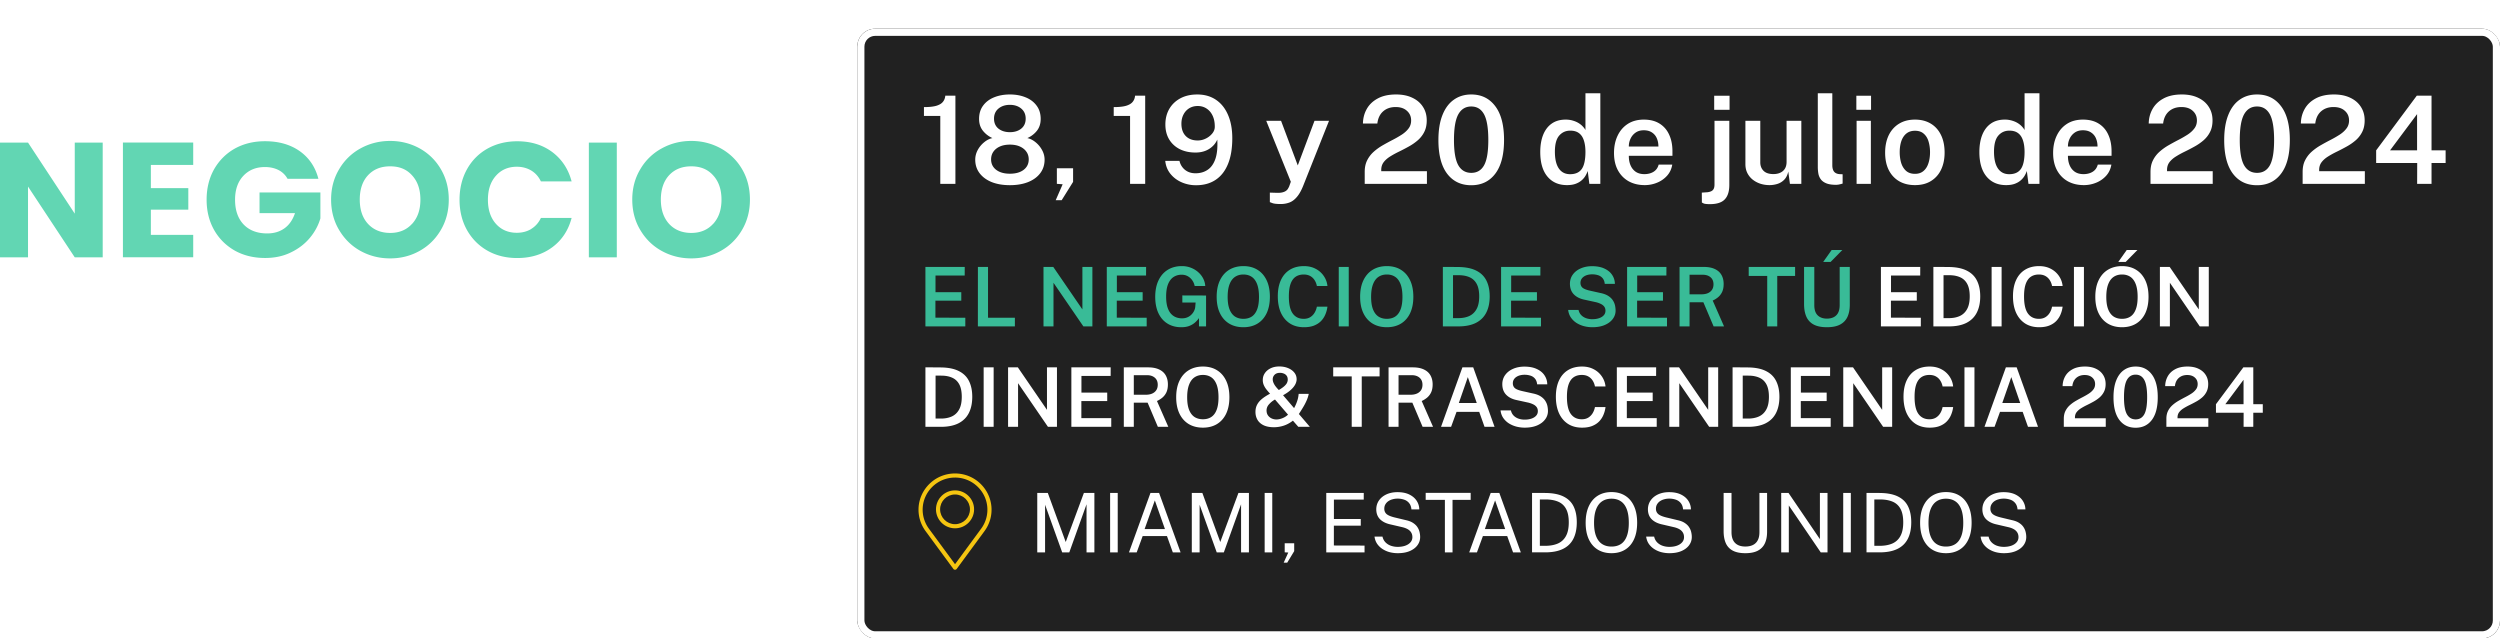 <svg width="697" height="178" fill="none" xmlns="http://www.w3.org/2000/svg"><g filter="url(#a)"><rect x="235" y="4" width="458" height="170" rx="5" fill="#212121"/><rect x="236" y="5" width="456" height="168" rx="4" stroke="#fff" stroke-width="2"/></g><g clip-path="url(#b)" fill="#F5C511"><path d="M266.263 158.846a.577.577 0 0 1-.466-.234l-7.738-10.525c-2.98-4.055-2.553-9.575 1.016-13.129 3.963-3.945 10.413-3.945 14.376 0 3.571 3.554 3.999 9.074 1.016 13.132l-7.738 10.522a.577.577 0 0 1-.466.234Zm0-25.699a9.009 9.009 0 0 0-6.374 2.624c-3.162 3.15-3.541 8.043-.898 11.639l7.272 9.888 7.271-9.888a8.892 8.892 0 0 0-.9-11.641 9.006 9.006 0 0 0-6.373-2.624l.002.002Z"/><path d="M266.264 147.292c-2.929 0-5.314-2.374-5.314-5.289 0-2.915 2.385-5.289 5.314-5.289 2.93 0 5.314 2.374 5.314 5.289 0 2.915-2.384 5.289-5.314 5.289Zm0-9.429c-2.292 0-4.16 1.856-4.16 4.14s1.866 4.14 4.16 4.14c2.295 0 4.16-1.856 4.16-4.14s-1.865-4.14-4.16-4.14Z"/></g><path d="M558.685 154.229c-.78 0-1.537-.095-2.27-.286a6.924 6.924 0 0 1-1.995-.883 5.375 5.375 0 0 1-1.491-1.445c-.39-.581-.634-1.253-.734-2.018h2.225c.137.627.409 1.154.814 1.582.412.429.913.75 1.502.964a5.693 5.693 0 0 0 1.937.321c.78 0 1.476-.107 2.087-.321.619-.222 1.105-.535 1.456-.941.36-.405.539-.89.539-1.456 0-.497-.115-.928-.344-1.295-.222-.367-.546-.673-.974-.918-.428-.244-.948-.435-1.56-.573l-3.256-.757c-1.223-.267-2.182-.745-2.878-1.433-.688-.688-1.039-1.597-1.055-2.729 0-.955.253-1.796.757-2.522.512-.726 1.212-1.292 2.098-1.697.895-.405 1.915-.608 3.062-.608 1.322 0 2.434.226 3.336.677.902.451 1.582 1.043 2.041 1.777.459.734.692 1.517.699 2.35h-2.19c-.068-.749-.29-1.341-.665-1.777a2.965 2.965 0 0 0-1.387-.94 5.597 5.597 0 0 0-1.823-.287c-.474 0-.932.062-1.376.184-.436.115-.829.29-1.181.527a2.758 2.758 0 0 0-.825.883c-.207.352-.31.761-.31 1.227 0 .596.203 1.082.608 1.456.413.375 1.158.696 2.236.963l3.153.757c.825.176 1.498.436 2.018.78.527.344.932.733 1.215 1.169.29.436.489.891.596 1.365.115.473.172.94.172 1.398 0 .834-.248 1.594-.745 2.282-.497.68-1.212 1.223-2.144 1.628-.925.398-2.041.596-3.348.596ZM542.53 154.229c-1.475 0-2.751-.332-3.829-.997-1.078-.665-1.911-1.628-2.5-2.89-.58-1.268-.871-2.801-.871-4.597 0-1.812.294-3.352.883-4.621.589-1.276 1.422-2.251 2.499-2.924 1.086-.672 2.359-1.009 3.818-1.009 1.468 0 2.737.337 3.807 1.009 1.07.665 1.896 1.636 2.477 2.913.581 1.269.871 2.813.871 4.632 0 1.796-.29 3.329-.871 4.597-.574 1.262-1.395 2.225-2.465 2.89-1.071.665-2.343.997-3.819.997Zm0-1.846c1.025 0 1.896-.233 2.615-.699.718-.466 1.265-1.189 1.639-2.167.382-.978.573-2.228.573-3.749 0-1.544-.191-2.813-.573-3.807-.382-.994-.932-1.727-1.651-2.201-.718-.482-1.586-.723-2.603-.723-1.008 0-1.876.241-2.602.723-.726.481-1.284 1.219-1.674 2.213-.39.993-.585 2.258-.585 3.795 0 1.521.195 2.771.585 3.749.39.978.948 1.701 1.674 2.167.726.466 1.594.699 2.602.699ZM520.383 137.421c.053 0 .214.003.481.011h.998c.39-.008.795-.008 1.215 0 .421 0 .807.004 1.158.012 2.033.03 3.681.363 4.942.997 1.269.627 2.198 1.54 2.786 2.74.596 1.2.894 2.676.894 4.426 0 1.835-.321 3.375-.963 4.621-.634 1.246-1.605 2.186-2.912 2.82-1.299.635-2.954.952-4.965.952h-3.634v-16.579Zm2.178 1.823v12.933h1.456c1.369 0 2.546-.21 3.532-.631a4.644 4.644 0 0 0 2.27-2.075c.535-.955.803-2.232.803-3.83 0-1.597-.26-2.862-.78-3.795a4.362 4.362 0 0 0-2.224-1.995c-.971-.405-2.141-.607-3.509-.607h-1.548ZM513.889 137.421h2.121V154h-2.121v-16.579ZM507.39 137.421h2.121V154h-1.892l-8.897-13.071V154h-2.121v-16.579h2.029l8.76 12.887v-12.887ZM492.663 148.267c0 1.277-.21 2.358-.631 3.245-.42.887-1.077 1.563-1.972 2.029-.886.459-2.04.688-3.462.688-1.437 0-2.603-.237-3.497-.711a4.304 4.304 0 0 1-1.949-2.086c-.405-.918-.608-2.045-.608-3.383v-10.628h2.201v10.949c0 1.338.333 2.339.998 3.004s1.617.998 2.855.998c.833 0 1.54-.145 2.121-.436a2.94 2.94 0 0 0 1.341-1.318c.314-.597.47-1.346.47-2.248v-10.949h2.133v10.846ZM465.437 154.229c-.78 0-1.537-.095-2.27-.286a6.924 6.924 0 0 1-1.995-.883 5.375 5.375 0 0 1-1.491-1.445c-.39-.581-.634-1.253-.734-2.018h2.225c.137.627.409 1.154.814 1.582.412.429.913.75 1.502.964a5.693 5.693 0 0 0 1.937.321c.78 0 1.476-.107 2.087-.321.619-.222 1.105-.535 1.456-.941a2.12 2.12 0 0 0 .539-1.456c0-.497-.115-.928-.344-1.295-.222-.367-.546-.673-.974-.918-.429-.244-.948-.435-1.56-.573l-3.256-.757c-1.223-.267-2.182-.745-2.878-1.433-.688-.688-1.039-1.597-1.055-2.729 0-.955.253-1.796.757-2.522.512-.726 1.212-1.292 2.098-1.697.895-.405 1.915-.608 3.062-.608 1.322 0 2.434.226 3.336.677.902.451 1.582 1.043 2.041 1.777.459.734.692 1.517.699 2.35h-2.19c-.068-.749-.29-1.341-.665-1.777a2.97 2.97 0 0 0-1.387-.94 5.597 5.597 0 0 0-1.823-.287c-.474 0-.933.062-1.376.184-.436.115-.829.29-1.181.527a2.758 2.758 0 0 0-.825.883c-.207.352-.31.761-.31 1.227 0 .596.203 1.082.608 1.456.413.375 1.158.696 2.236.963l3.153.757c.825.176 1.498.436 2.018.78.527.344.932.733 1.215 1.169.29.436.489.891.596 1.365.115.473.172.94.172 1.398 0 .834-.248 1.594-.745 2.282-.497.68-1.212 1.223-2.144 1.628-.925.398-2.041.596-3.348.596ZM449.283 154.229c-1.475 0-2.751-.332-3.829-.997-1.078-.665-1.911-1.628-2.5-2.89-.581-1.268-.871-2.801-.871-4.597 0-1.812.294-3.352.883-4.621.588-1.276 1.422-2.251 2.499-2.924 1.086-.672 2.358-1.009 3.818-1.009 1.468 0 2.737.337 3.807 1.009 1.07.665 1.896 1.636 2.477 2.913.58 1.269.871 2.813.871 4.632 0 1.796-.291 3.329-.871 4.597-.574 1.262-1.395 2.225-2.466 2.89-1.07.665-2.342.997-3.818.997Zm0-1.846c1.025 0 1.896-.233 2.615-.699.718-.466 1.265-1.189 1.639-2.167.382-.978.573-2.228.573-3.749 0-1.544-.191-2.813-.573-3.807-.382-.994-.932-1.727-1.651-2.201-.718-.482-1.586-.723-2.603-.723-1.009 0-1.876.241-2.602.723-.726.481-1.284 1.219-1.674 2.213-.39.993-.585 2.258-.585 3.795 0 1.521.195 2.771.585 3.749.39.978.948 1.701 1.674 2.167.726.466 1.593.699 2.602.699ZM427.135 137.421c.053 0 .214.003.481.011h.998c.39-.008.795-.008 1.215 0 .421 0 .807.004 1.158.012 2.033.03 3.681.363 4.942.997 1.269.627 2.197 1.54 2.786 2.74.596 1.2.894 2.676.894 4.426 0 1.835-.321 3.375-.963 4.621-.634 1.246-1.605 2.186-2.912 2.82-1.299.635-2.954.952-4.965.952h-3.634v-16.579Zm2.178 1.823v12.933h1.456c1.369 0 2.546-.21 3.532-.631a4.644 4.644 0 0 0 2.27-2.075c.535-.955.803-2.232.803-3.83 0-1.597-.26-2.862-.78-3.795a4.362 4.362 0 0 0-2.224-1.995c-.971-.405-2.141-.607-3.509-.607h-1.548ZM409.616 154l5.997-16.579h2.396L424.006 154h-2.167l-1.629-4.54h-6.776l-1.662 4.54h-2.156Zm4.357-6.49h5.676l-2.821-7.991-2.855 7.991ZM397.48 139.37v-1.949h12.544v1.949h-5.056V154h-2.133v-14.63h-5.355ZM389.701 154.229a8.979 8.979 0 0 1-2.27-.286 6.924 6.924 0 0 1-1.995-.883 5.37 5.37 0 0 1-1.49-1.445c-.39-.581-.635-1.253-.734-2.018h2.224c.138.627.409 1.154.814 1.582.413.429.914.75 1.502.964a5.698 5.698 0 0 0 1.938.321c.78 0 1.475-.107 2.087-.321.619-.222 1.104-.535 1.456-.941a2.12 2.12 0 0 0 .539-1.456c0-.497-.115-.928-.344-1.295-.222-.367-.547-.673-.975-.918-.428-.244-.948-.435-1.559-.573l-3.256-.757c-1.223-.267-2.183-.745-2.878-1.433-.688-.688-1.04-1.597-1.055-2.729 0-.955.252-1.796.757-2.522.512-.726 1.211-1.292 2.098-1.697.894-.405 1.915-.608 3.061-.608 1.323 0 2.435.226 3.337.677.902.451 1.582 1.043 2.041 1.777.458.734.691 1.517.699 2.35h-2.19c-.069-.749-.29-1.341-.665-1.777a2.97 2.97 0 0 0-1.387-.94 5.597 5.597 0 0 0-1.823-.287c-.474 0-.933.062-1.376.184-.436.115-.83.29-1.181.527a2.772 2.772 0 0 0-.826.883c-.206.352-.309.761-.309 1.227 0 .596.202 1.082.607 1.456.413.375 1.158.696 2.236.963l3.153.757c.826.176 1.498.436 2.018.78.528.344.933.733 1.216 1.169.29.436.489.891.596 1.365.114.473.172.94.172 1.398 0 .834-.249 1.594-.746 2.282-.496.68-1.211 1.223-2.144 1.628-.924.398-2.04.596-3.348.596ZM369.762 154v-16.579h10.456l-.011 1.869h-8.313v5.411h7.487v1.858h-7.498v5.526l8.553.023V154h-10.674ZM357.888 156.878l1.284-2.832-.998-.058v-2.533h2.649v2.201l-1.949 3.222h-.986ZM352.586 137.421h2.121V154h-2.121v-16.579ZM332.275 154v-16.579h2.936l4.999 13.69 5.067-13.69h2.924V154h-2.19v-13.403L341.207 154h-1.983l-4.77-13.277V154h-2.179ZM314.757 154l5.996-16.579h2.397L329.146 154h-2.167l-1.628-4.54h-6.776l-1.663 4.54h-2.155Zm4.357-6.49h5.675l-2.82-7.991-2.855 7.991ZM309.501 137.421h2.121V154h-2.121v-16.579ZM289.189 154v-16.579h2.936l4.999 13.69 5.067-13.69h2.924V154h-2.19v-13.403L298.121 154h-1.983l-4.77-13.277V154h-2.179ZM625.443 102.421h2.774v10.273h2.649v2.373h-2.649V119h-2.705l.011-3.933h-7.716v-2.373l7.636-10.273Zm-5.022 10.273h5.079v-6.81l-5.079 6.81ZM603.987 119v-2.258c0-.849.156-1.579.47-2.19.313-.62.73-1.158 1.25-1.617a10.06 10.06 0 0 1 1.708-1.215c.627-.36 1.246-.696 1.857-1.009.62-.321 1.189-.65 1.709-.986a4.94 4.94 0 0 0 1.25-1.147c.321-.42.481-.921.481-1.502 0-.741-.264-1.345-.791-1.812-.52-.473-1.227-.71-2.121-.71-.948 0-1.731.271-2.351.814-.611.542-.974 1.307-1.089 2.293h-2.706c.016-1.009.256-1.926.723-2.752.466-.826 1.158-1.483 2.075-1.972.917-.497 2.06-.745 3.428-.745 1.185 0 2.205.206 3.061.619.864.405 1.529.974 1.995 1.708.474.726.711 1.575.711 2.546 0 .848-.156 1.574-.47 2.178a5.112 5.112 0 0 1-1.227 1.571 9.749 9.749 0 0 1-1.674 1.158c-.603.336-1.211.653-1.823.951-.603.291-1.161.597-1.674.918a4.578 4.578 0 0 0-1.226 1.077c-.306.406-.459.891-.459 1.457v.24h8.588V119h-11.695ZM595.424 102.192c1.896 0 3.394.73 4.495 2.19 1.108 1.452 1.662 3.573 1.662 6.363 0 2.775-.55 4.888-1.651 6.34-1.093 1.445-2.599 2.167-4.517 2.167-1.919 0-3.429-.722-4.529-2.167-1.093-1.444-1.64-3.55-1.64-6.317 0-1.865.252-3.432.757-4.701.504-1.276 1.219-2.24 2.144-2.889.925-.658 2.018-.986 3.279-.986Zm0 14.733c1.078 0 1.88-.478 2.408-1.433.527-.956.791-2.534.791-4.736 0-2.247-.268-3.86-.803-4.838-.535-.978-1.337-1.468-2.407-1.468s-1.881.493-2.431 1.479c-.543.986-.814 2.595-.814 4.827 0 2.194.271 3.773.814 4.736.55.955 1.364 1.433 2.442 1.433ZM575.389 119v-2.258c0-.849.157-1.579.47-2.19.314-.62.73-1.158 1.25-1.617a10.1 10.1 0 0 1 1.708-1.215 43.64 43.64 0 0 1 1.858-1.009c.619-.321 1.188-.65 1.708-.986.52-.344.937-.727 1.25-1.147.321-.42.481-.921.481-1.502 0-.741-.263-1.345-.791-1.812-.519-.473-1.226-.71-2.121-.71-.948 0-1.731.271-2.35.814-.612.542-.975 1.307-1.089 2.293h-2.706c.015-1.009.256-1.926.722-2.752.466-.826 1.158-1.483 2.075-1.972.917-.497 2.06-.745 3.428-.745 1.185 0 2.206.206 3.062.619.864.405 1.529.974 1.995 1.708.474.726.711 1.575.711 2.546 0 .848-.157 1.574-.47 2.178a5.127 5.127 0 0 1-1.227 1.571 9.827 9.827 0 0 1-1.674 1.158c-.604.336-1.212.653-1.823.951-.604.291-1.162.597-1.674.918a4.568 4.568 0 0 0-1.227 1.077c-.306.406-.459.891-.459 1.457v.24h8.588V119h-11.695ZM553.273 119l5.963-16.579h3.015L568.202 119h-2.798l-1.479-4.162h-6.329L556.083 119h-2.81Zm4.965-6.638h4.999l-2.488-7.224-2.511 7.224ZM547.692 102.421h2.787V119h-2.787v-16.579ZM538.002 102.192c1.215 0 2.293.248 3.233.745a6.103 6.103 0 0 1 2.27 1.995 5.94 5.94 0 0 1 1.032 2.809h-2.946a4.493 4.493 0 0 0-.643-1.64 3.359 3.359 0 0 0-1.215-1.146c-.504-.283-1.108-.424-1.811-.424-.879 0-1.629.21-2.248.63-.611.413-1.081 1.07-1.41 1.972-.321.902-.481 2.072-.481 3.509 0 2.178.359 3.764 1.077 4.758.719.994 1.739 1.491 3.062 1.491.703 0 1.307-.153 1.811-.459.505-.313.91-.726 1.215-1.238.314-.52.528-1.086.643-1.697h2.946a8.008 8.008 0 0 1-.573 2.155 5.87 5.87 0 0 1-1.204 1.846c-.52.535-1.173.96-1.961 1.273-.779.306-1.712.459-2.797.459-1.521 0-2.828-.348-3.921-1.044-1.086-.703-1.923-1.697-2.511-2.981-.581-1.292-.872-2.824-.872-4.598 0-1.765.291-3.275.872-4.529.581-1.253 1.414-2.212 2.499-2.877 1.093-.673 2.404-1.009 3.933-1.009ZM524.747 102.421h2.786V119h-2.511l-8.335-12.165V119H513.9v-16.579h2.729l8.118 11.844v-11.844ZM499.277 119v-16.579h10.961l-.011 2.396h-8.141v4.644h7.189v2.362h-7.212v4.746l8.336.012V119h-11.122ZM483.042 102.421H484.842c.466 0 .936.004 1.41.011.482 0 .898.004 1.25.012 2.018.038 3.658.386 4.919 1.043 1.269.65 2.197 1.579 2.786 2.786.596 1.2.894 2.649.894 4.346 0 1.773-.317 3.283-.951 4.529-.627 1.246-1.59 2.201-2.89 2.866-1.291.657-2.935.986-4.93.986h-4.288v-16.579Zm2.832 2.304v11.971h1.502c1.139 0 2.144-.195 3.015-.585.872-.398 1.552-1.04 2.041-1.926.497-.887.746-2.072.746-3.555 0-1.437-.23-2.587-.688-3.451-.459-.864-1.116-1.487-1.972-1.869-.857-.39-1.881-.585-3.073-.585h-1.571ZM476.242 102.421h2.786V119h-2.511l-8.335-12.165V119h-2.786v-16.579h2.728l8.118 11.844v-11.844ZM450.772 119v-16.579h10.962l-.012 2.396h-8.14v4.644h7.188v2.362h-7.211v4.746l8.335.012V119h-11.122ZM441.082 102.192c1.215 0 2.293.248 3.233.745a6.103 6.103 0 0 1 2.27 1.995 5.94 5.94 0 0 1 1.032 2.809h-2.946a4.51 4.51 0 0 0-.642-1.64 3.37 3.37 0 0 0-1.216-1.146c-.504-.283-1.108-.424-1.811-.424-.879 0-1.628.21-2.248.63-.611.413-1.081 1.07-1.41 1.972-.321.902-.481 2.072-.481 3.509 0 2.178.359 3.764 1.077 4.758.719.994 1.739 1.491 3.062 1.491.703 0 1.307-.153 1.811-.459a3.62 3.62 0 0 0 1.216-1.238c.313-.52.527-1.086.642-1.697h2.946a8.008 8.008 0 0 1-.573 2.155 5.87 5.87 0 0 1-1.204 1.846c-.52.535-1.173.96-1.96 1.273-.78.306-1.713.459-2.798.459-1.521 0-2.828-.348-3.921-1.044-1.086-.703-1.923-1.697-2.511-2.981-.581-1.292-.872-2.824-.872-4.598 0-1.765.291-3.275.872-4.529.581-1.253 1.414-2.212 2.499-2.877 1.093-.673 2.404-1.009 3.933-1.009ZM425.092 119.229a9.288 9.288 0 0 1-2.35-.298 7.521 7.521 0 0 1-2.087-.906 5.567 5.567 0 0 1-1.548-1.502c-.412-.603-.665-1.307-.756-2.109h2.889c.122.558.363 1.028.722 1.41.36.382.807.673 1.342.871a5.122 5.122 0 0 0 1.777.299c.688 0 1.307-.092 1.857-.276.558-.183.998-.451 1.319-.802.329-.352.493-.784.493-1.296 0-.451-.119-.833-.356-1.146-.237-.314-.569-.57-.997-.769a6.49 6.49 0 0 0-1.479-.493l-3.05-.665c-1.231-.252-2.205-.741-2.924-1.467-.718-.726-1.085-1.693-1.1-2.901-.008-1.001.256-1.873.791-2.614.542-.749 1.28-1.326 2.213-1.732.932-.412 1.987-.619 3.164-.619 1.376 0 2.534.226 3.474.677.948.443 1.663 1.039 2.144 1.788.489.75.738 1.571.746 2.466h-2.821c-.069-.658-.268-1.181-.596-1.571a2.65 2.65 0 0 0-1.239-.837 5.27 5.27 0 0 0-1.674-.252 4.93 4.93 0 0 0-1.284.16 3.353 3.353 0 0 0-1.043.47 2.28 2.28 0 0 0-.699.757c-.161.29-.241.623-.241.997 0 .535.176.971.527 1.307.359.329 1.028.608 2.007.837l2.981.665c.925.184 1.67.459 2.236.826.565.367.997.787 1.295 1.261.298.466.497.944.596 1.433.1.49.149.956.149 1.399a3.79 3.79 0 0 1-.802 2.351c-.528.703-1.277 1.261-2.247 1.674-.964.405-2.106.607-3.429.607ZM401.757 119l5.962-16.579h3.015L416.685 119h-2.798l-1.479-4.162h-6.329L404.566 119h-2.809Zm4.964-6.638h4.999l-2.488-7.224-2.511 7.224ZM399.535 119h-2.913l-2.855-6.73h-3.852V119h-2.786v-16.579h6.73c1.269 0 2.312.199 3.13.596.826.39 1.437.944 1.835 1.663.397.71.596 1.544.596 2.499 0 .887-.145 1.632-.436 2.236a4.294 4.294 0 0 1-1.135 1.468c-.458.374-.951.68-1.479.917l3.165 7.2Zm-6.306-8.943c1.054 0 1.876-.245 2.465-.734.596-.489.894-1.169.894-2.041 0-.856-.275-1.517-.826-1.983-.55-.467-1.276-.7-2.178-.7h-3.669v5.458h3.314ZM371.698 104.932v-2.511h12.933v2.511h-4.976V119h-2.797v-14.068h-5.16ZM356.673 102.169c.886 0 1.693.149 2.419.447.734.298 1.318.715 1.754 1.25.436.535.654 1.161.654 1.88 0 .329-.069.673-.207 1.032-.13.359-.344.726-.642 1.101-.29.374-.676.756-1.158 1.146-.482.39-1.074.78-1.777 1.17l3.073 3.588c.122-.214.271-.516.447-.905.183-.398.355-.857.516-1.376.16-.528.263-1.093.309-1.697h2.821a9.357 9.357 0 0 1-.688 2.064 16.628 16.628 0 0 1-.998 1.857 72.188 72.188 0 0 1-1.066 1.697l3.061 3.577h-3.221l-1.502-1.72c-.864.665-1.751 1.139-2.66 1.422a8.918 8.918 0 0 1-2.603.413c-1.154 0-2.117-.18-2.889-.539-.765-.367-1.338-.871-1.72-1.513-.382-.643-.574-1.384-.574-2.225 0-.741.15-1.402.448-1.983.298-.589.749-1.132 1.353-1.628.603-.497 1.36-.987 2.27-1.468a17.804 17.804 0 0 1-1.078-1.261 5.589 5.589 0 0 1-.699-1.204 3.539 3.539 0 0 1-.253-1.353c0-.711.195-1.349.585-1.915.39-.573.929-1.024 1.617-1.353.695-.336 1.498-.504 2.408-.504Zm.126 1.777c-.627.008-1.113.191-1.457.55a1.762 1.762 0 0 0-.504 1.261c0 .306.065.616.195.929.13.306.29.596.481.872.199.267.39.504.574.71l.447.47c.665-.397 1.177-.756 1.536-1.077.36-.329.608-.639.746-.929.137-.298.206-.596.206-.894 0-.451-.107-.818-.321-1.101a1.771 1.771 0 0 0-.837-.608 2.764 2.764 0 0 0-1.066-.183Zm-1.33 7.441a6.169 6.169 0 0 0-1.743 1.422 2.487 2.487 0 0 0-.596 1.903c.038.466.191.868.458 1.204.268.336.6.592.998.768.405.176.829.264 1.272.264.536 0 1.097-.119 1.686-.356a4.824 4.824 0 0 0 1.559-.986l-3.634-4.219ZM335.375 119.23c-1.528 0-2.851-.337-3.967-1.009-1.108-.673-1.968-1.644-2.579-2.913-.604-1.269-.906-2.79-.906-4.563 0-1.789.306-3.321.917-4.598.612-1.276 1.475-2.255 2.591-2.935 1.124-.68 2.439-1.02 3.944-1.02 1.506 0 2.81.34 3.91 1.02 1.109.68 1.965 1.659 2.569 2.935.603 1.277.905 2.809.905 4.598 0 1.773-.298 3.294-.894 4.563-.596 1.262-1.448 2.232-2.557 2.913-1.108.672-2.419 1.009-3.933 1.009Zm0-2.339c.902 0 1.678-.211 2.328-.631.65-.428 1.147-1.089 1.491-1.984.351-.902.527-2.067.527-3.497 0-1.452-.176-2.637-.527-3.554-.352-.925-.853-1.605-1.502-2.041-.65-.436-1.422-.653-2.317-.653-.901 0-1.681.221-2.338.665-.65.435-1.155 1.116-1.514 2.041-.359.917-.539 2.098-.539 3.542 0 1.43.18 2.595.539 3.497.359.895.864 1.556 1.514 1.984.657.42 1.437.631 2.338.631ZM325.725 119h-2.912l-2.855-6.73h-3.853V119h-2.786v-16.579h6.731c1.269 0 2.312.199 3.13.596.825.39 1.437.944 1.834 1.663.398.71.596 1.544.596 2.499 0 .887-.145 1.632-.435 2.236a4.319 4.319 0 0 1-1.135 1.468c-.459.374-.952.68-1.479.917l3.164 7.2Zm-6.306-8.943c1.055 0 1.877-.245 2.465-.734.596-.489.894-1.169.894-2.041 0-.856-.275-1.517-.825-1.983-.55-.467-1.277-.7-2.179-.7h-3.669v5.458h3.314ZM298.696 119v-16.579h10.961l-.011 2.396h-8.141v4.644h7.189v2.362h-7.212v4.746l8.336.012V119h-11.122ZM291.896 102.421h2.786V119h-2.511l-8.335-12.165V119h-2.786v-16.579h2.729l8.117 11.844v-11.844ZM274.242 102.421h2.786V119h-2.786v-16.579ZM258.007 102.421H259.807c.466 0 .936.004 1.41.011.482 0 .898.004 1.25.012 2.018.038 3.657.386 4.919 1.043 1.269.65 2.197 1.579 2.786 2.786.596 1.2.894 2.649.894 4.346 0 1.773-.317 3.283-.951 4.529-.627 1.246-1.59 2.201-2.89 2.866-1.292.657-2.935.986-4.93.986h-4.288v-16.579Zm2.832 2.304v11.971h1.502c1.139 0 2.144-.195 3.015-.585.872-.398 1.552-1.04 2.041-1.926.497-.887.745-2.072.745-3.555 0-1.437-.229-2.587-.688-3.451-.458-.864-1.115-1.487-1.972-1.869-.856-.39-1.88-.585-3.072-.585h-1.571ZM613.023 74.42h2.786V91h-2.511l-8.335-12.165V91h-2.786V74.42h2.729l8.117 11.845V74.42ZM591.627 91.23c-1.528 0-2.851-.337-3.967-1.01-1.108-.672-1.968-1.643-2.579-2.912-.604-1.269-.906-2.79-.906-4.563 0-1.789.306-3.321.917-4.598.612-1.276 1.475-2.255 2.591-2.935 1.124-.68 2.439-1.02 3.944-1.02 1.506 0 2.81.34 3.91 1.02 1.109.68 1.965 1.659 2.569 2.935.603 1.277.905 2.81.905 4.598 0 1.773-.298 3.294-.894 4.563-.596 1.261-1.449 2.232-2.557 2.912-1.108.673-2.419 1.01-3.933 1.01Zm0-2.34c.902 0 1.678-.21 2.328-.63.65-.428 1.147-1.09 1.49-1.984.352-.902.528-2.067.528-3.497 0-1.452-.176-2.637-.528-3.554-.351-.925-.852-1.605-1.501-2.04-.65-.437-1.422-.654-2.317-.654-.902 0-1.681.221-2.339.664-.649.436-1.154 1.117-1.513 2.041-.359.918-.539 2.099-.539 3.543 0 1.43.18 2.595.539 3.497.359.895.864 1.556 1.513 1.984.658.42 1.437.63 2.339.63Zm1.308-19.193h2.981l-3.28 3.337h-2.063l2.362-3.337ZM578.215 74.42h2.786V91h-2.786V74.42ZM568.524 74.192c1.216 0 2.293.248 3.234.745a6.106 6.106 0 0 1 2.27 1.995 5.94 5.94 0 0 1 1.032 2.809h-2.947a4.501 4.501 0 0 0-.642-1.64 3.37 3.37 0 0 0-1.215-1.146c-.505-.283-1.109-.424-1.812-.424-.879 0-1.628.21-2.247.63-.612.413-1.082 1.07-1.411 1.972-.321.902-.481 2.072-.481 3.509 0 2.178.359 3.764 1.078 4.758.718.994 1.739 1.49 3.061 1.49.703 0 1.307-.152 1.812-.458a3.628 3.628 0 0 0 1.215-1.238c.313-.52.527-1.086.642-1.697h2.947a8.013 8.013 0 0 1-.574 2.155 5.876 5.876 0 0 1-1.203 1.846c-.52.535-1.174.96-1.961 1.273-.78.306-1.712.459-2.798.459-1.521 0-2.828-.348-3.921-1.044-1.085-.703-1.922-1.697-2.511-2.98-.581-1.293-.871-2.825-.871-4.599 0-1.765.29-3.275.871-4.528.581-1.254 1.414-2.213 2.5-2.878 1.093-.673 2.404-1.01 3.932-1.01ZM555.262 74.42h2.786V91h-2.786V74.42ZM539.026 74.42H540.826c.467 0 .937.005 1.411.012.481 0 .898.004 1.25.012 2.017.038 3.657.386 4.918 1.043 1.269.65 2.198 1.579 2.786 2.786.597 1.2.895 2.649.895 4.346 0 1.773-.318 3.283-.952 4.529-.627 1.246-1.59 2.201-2.889 2.866-1.292.657-2.935.986-4.93.986h-4.289V74.42Zm2.832 2.305v11.97h1.502c1.139 0 2.144-.194 3.016-.584.871-.398 1.552-1.04 2.041-1.926.497-.887.745-2.072.745-3.555 0-1.437-.229-2.587-.688-3.45-.459-.865-1.116-1.488-1.972-1.87-.856-.39-1.88-.585-3.073-.585h-1.571ZM524.403 91V74.42h10.961l-.011 2.397h-8.141v4.644h7.189v2.362h-7.212v4.747l8.336.01V91h-11.122Z" fill="#fff"/><path d="M515.722 84.946c0 1.315-.214 2.442-.642 3.383-.428.932-1.112 1.65-2.052 2.155-.933.497-2.163.745-3.692.745-1.529 0-2.763-.252-3.703-.756a4.542 4.542 0 0 1-2.03-2.202c-.42-.963-.63-2.125-.63-3.485V74.42h2.855v10.651c0 1.284.313 2.232.94 2.844.634.611 1.49.917 2.568.917.726 0 1.357-.134 1.892-.401a2.781 2.781 0 0 0 1.238-1.227c.291-.558.436-1.269.436-2.133V74.421h2.82v10.525Zm-5.056-15.249h2.981l-3.279 3.337h-2.064l2.362-3.337ZM487.541 76.932V74.42h12.933v2.51h-4.976v14.07h-2.797V76.93h-5.16ZM480.667 91h-2.912l-2.855-6.73h-3.852V91h-2.786V74.42h6.73c1.269 0 2.312.2 3.13.597.826.39 1.437.944 1.835 1.663.397.71.596 1.544.596 2.5 0 .886-.145 1.631-.436 2.235a4.295 4.295 0 0 1-1.135 1.467c-.459.375-.952.68-1.479.918l3.164 7.2Zm-6.306-8.943c1.055 0 1.877-.245 2.466-.734.596-.489.894-1.17.894-2.04 0-.857-.275-1.518-.826-1.984-.55-.467-1.276-.7-2.178-.7h-3.669v5.458h3.313ZM453.639 91V74.42H464.6l-.012 2.397h-8.14v4.644h7.189v2.362h-7.212v4.747l8.335.01V91h-11.121ZM443.948 91.23a9.31 9.31 0 0 1-2.351-.299 7.528 7.528 0 0 1-2.086-.906 5.565 5.565 0 0 1-1.548-1.502c-.413-.603-.665-1.307-.757-2.11h2.889c.123.559.363 1.029.723 1.411.359.382.806.673 1.341.871a5.13 5.13 0 0 0 1.777.299c.688 0 1.307-.092 1.858-.276.558-.183.997-.45 1.318-.802.329-.352.493-.784.493-1.296 0-.45-.118-.833-.355-1.146-.237-.314-.57-.57-.998-.769a6.437 6.437 0 0 0-1.479-.493l-3.05-.665c-1.23-.252-2.205-.741-2.923-1.467-.719-.726-1.086-1.693-1.101-2.901-.008-1.001.256-1.873.791-2.614.543-.75 1.281-1.326 2.213-1.731.933-.413 1.987-.62 3.165-.62 1.375 0 2.533.226 3.474.677.947.443 1.662 1.04 2.144 1.788.489.75.737 1.571.745 2.466h-2.821c-.068-.658-.267-1.181-.596-1.571a2.655 2.655 0 0 0-1.238-.837 5.273 5.273 0 0 0-1.674-.252 4.92 4.92 0 0 0-1.284.16 3.35 3.35 0 0 0-1.044.47 2.271 2.271 0 0 0-.699.757c-.16.29-.241.623-.241.997 0 .535.176.971.528 1.308.359.328 1.028.607 2.006.836l2.981.665c.925.184 1.67.46 2.236.826.566.367.998.787 1.296 1.261.298.466.496.944.596 1.433.099.49.149.956.149 1.4 0 .863-.268 1.646-.803 2.35-.527.703-1.276 1.26-2.247 1.674-.963.405-2.106.607-3.428.607ZM418.503 91V74.42h10.961l-.011 2.397h-8.141v4.644h7.189v2.362h-7.212v4.747l8.336.01V91h-11.122ZM402.268 74.42h1.8c.466 0 .936.005 1.41.012.482 0 .898.004 1.25.012 2.018.038 3.657.386 4.918 1.043 1.269.65 2.198 1.579 2.787 2.786.596 1.2.894 2.649.894 4.346 0 1.773-.317 3.283-.952 4.529-.627 1.246-1.59 2.201-2.889 2.866-1.292.657-2.935.986-4.93.986h-4.288V74.42Zm2.832 2.305v11.97h1.502c1.138 0 2.144-.194 3.015-.584.871-.398 1.552-1.04 2.041-1.926.497-.887.745-2.072.745-3.555 0-1.437-.229-2.587-.688-3.45-.458-.865-1.116-1.488-1.972-1.87-.856-.39-1.88-.585-3.073-.585h-1.57ZM386.657 91.23c-1.529 0-2.851-.337-3.967-1.01-1.109-.672-1.969-1.643-2.58-2.912-.604-1.269-.906-2.79-.906-4.563 0-1.789.306-3.321.917-4.598.612-1.276 1.476-2.255 2.592-2.935 1.123-.68 2.438-1.02 3.944-1.02 1.506 0 2.809.34 3.91 1.02 1.108.68 1.964 1.659 2.568 2.935.604 1.277.906 2.81.906 4.598 0 1.773-.299 3.294-.895 4.563-.596 1.261-1.448 2.232-2.557 2.913-1.108.672-2.419 1.008-3.932 1.008Zm0-2.34c.902 0 1.678-.21 2.327-.63.65-.428 1.147-1.09 1.491-1.984.351-.902.527-2.067.527-3.497 0-1.452-.176-2.637-.527-3.554-.352-.925-.852-1.605-1.502-2.04-.65-.436-1.422-.654-2.316-.654-.902 0-1.682.221-2.339.665-.65.435-1.154 1.116-1.514 2.04-.359.918-.539 2.099-.539 3.543 0 1.43.18 2.595.539 3.497.36.895.864 1.556 1.514 1.984.657.42 1.437.63 2.339.63ZM373.245 74.42h2.786V91h-2.786V74.42ZM363.555 74.192c1.215 0 2.293.248 3.233.745a6.106 6.106 0 0 1 2.27 1.995 5.94 5.94 0 0 1 1.032 2.809h-2.947a4.466 4.466 0 0 0-.642-1.64 3.37 3.37 0 0 0-1.215-1.146c-.505-.283-1.108-.424-1.812-.424-.879 0-1.628.21-2.247.63-.611.413-1.082 1.07-1.41 1.972-.321.902-.482 2.072-.482 3.509 0 2.178.359 3.764 1.078 4.758.718.994 1.739 1.49 3.061 1.49.704 0 1.307-.152 1.812-.458a3.628 3.628 0 0 0 1.215-1.238c.314-.52.528-1.086.642-1.697h2.947a8.048 8.048 0 0 1-.573 2.155 5.88 5.88 0 0 1-1.204 1.846c-.52.535-1.174.96-1.961 1.273-.779.306-1.712.459-2.797.459-1.522 0-2.829-.348-3.922-1.044-1.085-.703-1.922-1.697-2.511-2.98-.581-1.293-.871-2.825-.871-4.599 0-1.765.29-3.275.871-4.528.581-1.254 1.414-2.213 2.5-2.878 1.093-.673 2.404-1.01 3.933-1.01ZM346.662 91.23c-1.529 0-2.851-.337-3.967-1.01-1.109-.672-1.969-1.643-2.58-2.912-.604-1.269-.906-2.79-.906-4.563 0-1.789.306-3.321.917-4.598.612-1.276 1.475-2.255 2.591-2.935 1.124-.68 2.439-1.02 3.945-1.02 1.505 0 2.809.34 3.909 1.02 1.109.68 1.965 1.659 2.569 2.935.604 1.277.905 2.81.905 4.598 0 1.773-.298 3.294-.894 4.563-.596 1.261-1.448 2.232-2.557 2.913-1.108.672-2.419 1.008-3.932 1.008Zm0-2.34c.902 0 1.677-.21 2.327-.63.65-.428 1.147-1.09 1.491-1.984.351-.902.527-2.067.527-3.497 0-1.452-.176-2.637-.527-3.554-.352-.925-.853-1.605-1.502-2.04-.65-.436-1.422-.654-2.316-.654-.902 0-1.682.221-2.339.665-.65.435-1.155 1.116-1.514 2.04-.359.918-.539 2.099-.539 3.543 0 1.43.18 2.595.539 3.497.359.895.864 1.556 1.514 1.984.657.42 1.437.63 2.339.63ZM329.347 91.23c-1.483 0-2.771-.34-3.864-1.02-1.093-.681-1.933-1.652-2.522-2.913-.589-1.269-.883-2.782-.883-4.54 0-1.774.306-3.303.917-4.587.612-1.284 1.472-2.266 2.58-2.946 1.116-.688 2.423-1.032 3.921-1.032.918 0 1.762.153 2.534.458.78.306 1.46.719 2.041 1.239a5.918 5.918 0 0 1 1.387 1.777c.337.665.524 1.356.562 2.075h-2.946a4.013 4.013 0 0 0-.654-1.56 3.634 3.634 0 0 0-1.25-1.157c-.504-.29-1.081-.436-1.731-.436-.833 0-1.578.21-2.236.63-.649.421-1.162 1.082-1.536 1.984-.367.894-.55 2.056-.55 3.486 0 1.13.114 2.086.343 2.866.237.772.558 1.395.964 1.869.412.466.886.806 1.421 1.02.535.207 1.101.31 1.697.31.581 0 1.093-.1 1.537-.298a3.51 3.51 0 0 0 1.123-.78c.314-.32.554-.665.723-1.032.175-.374.279-.737.309-1.089l.103-1.215h-3.703v-1.972l6.616.023V91h-1.972v-2.327c-.283.42-.643.825-1.078 1.215-.428.39-.956.71-1.582.963-.62.252-1.376.379-2.271.379ZM308.572 91V74.42h10.961l-.011 2.397h-8.141v4.644h7.189v2.362h-7.212v4.747l8.336.01V91h-11.122ZM301.772 74.42h2.786V91h-2.511l-8.335-12.165V91h-2.786V74.42h2.729l8.117 11.845V74.42ZM272.641 74.42h2.821v14.172h7.487V91H272.63l.011-16.58ZM258.007 91V74.42h10.961l-.012 2.397h-8.14v4.644h7.189v2.362h-7.212v4.747l8.335.01V91h-11.121Z" fill="#39BB97"/><path d="M673.796 26.68h4.116v15.237h3.928v3.52h-3.928v5.833h-4.014l.017-5.833h-11.444v-3.52l11.325-15.237Zm-7.448 15.237h7.533V31.816l-7.533 10.101ZM641.974 51.27V47.92c0-1.258.232-2.341.697-3.248a7.984 7.984 0 0 1 1.853-2.398 15.066 15.066 0 0 1 2.534-1.802 67.174 67.174 0 0 1 2.755-1.497 30.625 30.625 0 0 0 2.534-1.462c.771-.51 1.389-1.077 1.854-1.7.476-.624.714-1.367.714-2.229 0-1.1-.391-1.995-1.174-2.687-.771-.702-1.819-1.054-3.146-1.054-1.405 0-2.567.403-3.486 1.208-.907.805-1.445 1.938-1.615 3.4h-4.014c.023-1.496.38-2.856 1.072-4.08.691-1.225 1.717-2.2 3.078-2.926 1.36-.736 3.055-1.105 5.084-1.105 1.758 0 3.271.306 4.541.918 1.281.601 2.267 1.446 2.959 2.534.703 1.077 1.054 2.336 1.054 3.775 0 1.259-.232 2.336-.697 3.231a7.588 7.588 0 0 1-1.82 2.33 14.383 14.383 0 0 1-2.482 1.718c-.896.499-1.797.969-2.704 1.411-.896.431-1.724.885-2.483 1.36-.748.465-1.355.998-1.82 1.6-.453.6-.68 1.32-.68 2.159v.357h12.737v3.537h-17.345ZM629.274 26.34c2.812 0 5.034 1.083 6.666 3.248 1.644 2.154 2.466 5.3 2.466 9.438 0 4.115-.816 7.25-2.449 9.404-1.621 2.143-3.854 3.214-6.7 3.214-2.845 0-5.084-1.071-6.717-3.214-1.621-2.142-2.432-5.266-2.432-9.37 0-2.766.375-5.09 1.123-6.972.748-1.893 1.808-3.322 3.18-4.285 1.372-.975 2.993-1.463 4.863-1.463Zm0 21.852c1.599 0 2.789-.709 3.571-2.126.783-1.417 1.174-3.758 1.174-7.023 0-3.333-.397-5.725-1.191-7.176-.793-1.451-1.984-2.177-3.571-2.177-1.587 0-2.789.731-3.605 2.194-.805 1.462-1.207 3.849-1.207 7.16 0 3.253.402 5.594 1.207 7.022.816 1.417 2.024 2.126 3.622 2.126ZM599.56 51.27V47.92c0-1.258.232-2.341.697-3.248a7.968 7.968 0 0 1 1.853-2.398 15.066 15.066 0 0 1 2.534-1.802 67.174 67.174 0 0 1 2.755-1.497 30.625 30.625 0 0 0 2.534-1.462c.771-.51 1.389-1.077 1.853-1.7.477-.624.715-1.367.715-2.229 0-1.1-.391-1.995-1.174-2.687-.771-.702-1.819-1.054-3.146-1.054-1.405 0-2.568.403-3.486 1.208-.907.805-1.445 1.938-1.615 3.4h-4.014c.023-1.496.38-2.856 1.072-4.08.691-1.225 1.717-2.2 3.078-2.926 1.36-.736 3.055-1.105 5.084-1.105 1.758 0 3.271.306 4.541.918 1.281.601 2.267 1.446 2.959 2.534.703 1.077 1.054 2.336 1.054 3.775 0 1.259-.232 2.336-.697 3.231a7.588 7.588 0 0 1-1.82 2.33 14.392 14.392 0 0 1-2.483 1.718c-.895.499-1.796.969-2.703 1.411-.896.431-1.724.885-2.483 1.36-.748.465-1.355.998-1.82 1.6-.453.6-.68 1.32-.68 2.159v.357h12.737v3.537H599.56ZM576.543 43.43c-.011.998.148 1.883.477 2.654.328.77.816 1.377 1.462 1.82.646.43 1.446.645 2.398.645.975 0 1.819-.215 2.534-.646.725-.442 1.207-1.11 1.445-2.007h3.792c-.204 1.225-.691 2.262-1.462 3.112a7.515 7.515 0 0 1-2.806 1.94 8.952 8.952 0 0 1-3.401.662c-1.701 0-3.197-.357-4.49-1.071-1.281-.726-2.284-1.757-3.01-3.095-.714-1.338-1.071-2.93-1.071-4.779 0-1.802.329-3.4.986-4.795.658-1.406 1.605-2.511 2.84-3.316 1.247-.805 2.744-1.208 4.49-1.208 1.734 0 3.191.369 4.37 1.106 1.191.737 2.086 1.768 2.687 3.095.612 1.315.918 2.857.918 4.625v1.259h-12.159Zm0-2.567h8.248c0-.85-.147-1.616-.442-2.296a3.563 3.563 0 0 0-1.36-1.632c-.601-.409-1.361-.613-2.279-.613-.907 0-1.672.221-2.296.664a4.173 4.173 0 0 0-1.411 1.717 4.935 4.935 0 0 0-.46 2.16ZM559.314 51.61c-2.324 0-4.149-.8-5.476-2.398-1.326-1.598-1.989-3.871-1.989-6.819 0-1.836.266-3.43.799-4.778.544-1.36 1.338-2.41 2.381-3.146 1.054-.748 2.358-1.123 3.911-1.123a6.7 6.7 0 0 1 1.973.272c.6.17 1.133.397 1.598.68.465.284.856.596 1.173.936.329.34.584.68.766 1.02V26h4.149v25.27h-3.061l-.459-3.605c-.136.42-.34.861-.612 1.326a5.05 5.05 0 0 1-1.072 1.276c-.442.397-.997.72-1.666.97-.669.248-1.474.373-2.415.373Zm.85-3.044c1.485 0 2.568-.482 3.248-1.445.692-.975 1.038-2.585 1.038-4.83-.012-1.28-.17-2.358-.476-3.23-.295-.874-.754-1.531-1.378-1.974-.612-.442-1.406-.663-2.381-.663-1.247 0-2.273.46-3.078 1.378-.805.918-1.207 2.415-1.207 4.49 0 2.063.368 3.627 1.105 4.693.737 1.054 1.78 1.581 3.129 1.581ZM533.892 51.61c-1.678 0-3.141-.357-4.388-1.071-1.247-.726-2.216-1.763-2.908-3.112-.68-1.35-1.02-2.97-1.02-4.864 0-1.836.329-3.446.986-4.83.669-1.382 1.627-2.46 2.874-3.23 1.247-.771 2.738-1.157 4.473-1.157 1.678 0 3.135.369 4.37 1.106 1.236.737 2.188 1.791 2.857 3.163.68 1.372 1.02 3.021 1.02 4.948 0 1.78-.323 3.35-.969 4.71-.635 1.35-1.57 2.41-2.806 3.18-1.224.772-2.721 1.157-4.489 1.157Zm.017-3.146c.952 0 1.734-.26 2.347-.782.623-.522 1.082-1.236 1.377-2.143.306-.907.459-1.938.459-3.095 0-1.077-.136-2.069-.408-2.976-.261-.907-.703-1.632-1.326-2.176-.613-.556-1.429-.834-2.449-.834-.964 0-1.763.256-2.398.766-.623.498-1.094 1.201-1.411 2.108-.306.896-.46 1.933-.46 3.112 0 1.066.137 2.058.409 2.976.283.907.737 1.644 1.36 2.211.624.556 1.457.833 2.5.833ZM521.598 33.687V51.27h-3.979V33.686h3.979Zm.051-6.99v3.912h-4.098v-3.912h4.098ZM511.869 51.525c-1.133 0-2.04-.142-2.721-.425-.68-.283-1.19-.663-1.53-1.14a3.841 3.841 0 0 1-.663-1.598c-.102-.6-.153-1.213-.153-1.836V26h4.047v20.05c0 .759.153 1.349.459 1.768.318.42.828.663 1.531.731l.884.034v2.602c-.306.09-.618.17-.935.238a4.391 4.391 0 0 1-.919.102ZM493.335 51.61a8.39 8.39 0 0 1-2.499-.374 7.152 7.152 0 0 1-2.143-1.122 5.53 5.53 0 0 1-1.514-1.837c-.374-.725-.561-1.57-.561-2.534V33.687h4.149v11.58c0 .952.301 1.735.902 2.347.612.612 1.53.918 2.755.918 1.111 0 2.001-.289 2.67-.867.668-.59 1.003-1.434 1.003-2.534V33.687h4.115V51.27h-3.18l-.459-3.435c-.215.964-.595 1.723-1.139 2.279a4.468 4.468 0 0 1-1.888 1.156 7.26 7.26 0 0 1-2.211.34ZM482.133 51.56c0 1.79-.419 3.128-1.258 4.012-.828.896-2.216 1.344-4.166 1.344-.941 0-1.548-.08-1.82-.238l-.408-.221-.017-2.755 1.547-.102c.737-.09 1.253-.3 1.548-.63.295-.317.442-.816.442-1.496V33.687h4.132v17.872Zm.068-24.863v3.912h-4.285v-3.912h4.285ZM454.118 43.43c-.012.998.147 1.883.476 2.654.329.77.816 1.377 1.462 1.82.646.43 1.446.645 2.398.645.975 0 1.82-.215 2.534-.646.725-.442 1.207-1.11 1.445-2.007h3.793c-.205 1.225-.692 2.262-1.463 3.112a7.515 7.515 0 0 1-2.806 1.94 8.952 8.952 0 0 1-3.401.662c-1.7 0-3.197-.357-4.489-1.071-1.281-.726-2.285-1.757-3.01-3.095-.715-1.338-1.072-2.93-1.072-4.779 0-1.802.329-3.4.987-4.795.657-1.406 1.604-2.511 2.84-3.316 1.247-.805 2.743-1.208 4.489-1.208 1.735 0 3.191.369 4.37 1.106 1.191.737 2.086 1.768 2.687 3.095.612 1.315.919 2.857.919 4.625v1.259h-12.159Zm0-2.567h8.247c0-.85-.147-1.616-.442-2.296a3.563 3.563 0 0 0-1.36-1.632c-.601-.409-1.361-.613-2.279-.613-.907 0-1.672.221-2.296.664a4.173 4.173 0 0 0-1.411 1.717 4.92 4.92 0 0 0-.459 2.16ZM436.888 51.61c-2.324 0-4.149-.8-5.476-2.398-1.326-1.598-1.989-3.871-1.989-6.819 0-1.836.266-3.43.799-4.778.544-1.36 1.338-2.41 2.381-3.146 1.054-.748 2.358-1.123 3.911-1.123.726 0 1.383.091 1.973.272.601.17 1.133.397 1.598.68.465.284.856.596 1.174.936.328.34.583.68.765 1.02V26h4.149v25.27h-3.061l-.459-3.605c-.136.42-.34.861-.612 1.326a5.067 5.067 0 0 1-1.071 1.276c-.443.397-.998.72-1.667.97-.669.248-1.474.373-2.415.373Zm.85-3.044c1.486 0 2.568-.482 3.249-1.445.691-.975 1.037-2.585 1.037-4.83-.011-1.28-.17-2.358-.476-3.23-.295-.874-.754-1.531-1.378-1.974-.612-.442-1.406-.663-2.38-.663-1.248 0-2.274.46-3.078 1.378-.805.918-1.208 2.415-1.208 4.49 0 2.063.369 3.627 1.105 4.693.737 1.054 1.78 1.581 3.129 1.581ZM410.196 26.34c2.812 0 5.034 1.083 6.666 3.248 1.644 2.154 2.466 5.3 2.466 9.438 0 4.115-.816 7.25-2.449 9.404-1.621 2.143-3.854 3.214-6.7 3.214-2.845 0-5.084-1.071-6.717-3.214-1.621-2.142-2.432-5.266-2.432-9.37 0-2.766.374-5.09 1.123-6.972.748-1.893 1.808-3.322 3.18-4.285 1.371-.975 2.993-1.463 4.863-1.463Zm0 21.852c1.599 0 2.789-.709 3.571-2.126.783-1.417 1.174-3.758 1.174-7.023 0-3.333-.397-5.725-1.191-7.176-.793-1.451-1.984-2.177-3.571-2.177-1.587 0-2.789.731-3.605 2.194-.805 1.462-1.207 3.849-1.207 7.16 0 3.253.402 5.594 1.207 7.022.816 1.417 2.024 2.126 3.622 2.126ZM380.481 51.27V47.92c0-1.258.233-2.341.698-3.248a7.953 7.953 0 0 1 1.853-2.398 15.066 15.066 0 0 1 2.534-1.802 67.174 67.174 0 0 1 2.755-1.497 30.625 30.625 0 0 0 2.534-1.462c.771-.51 1.389-1.077 1.853-1.7.477-.624.715-1.367.715-2.229 0-1.1-.392-1.995-1.174-2.687-.771-.702-1.819-1.054-3.146-1.054-1.406 0-2.568.403-3.486 1.208-.907.805-1.445 1.938-1.615 3.4h-4.014c.023-1.496.38-2.856 1.072-4.08.691-1.225 1.717-2.2 3.078-2.926 1.36-.736 3.055-1.105 5.084-1.105 1.757 0 3.271.306 4.541.918 1.281.601 2.267 1.446 2.959 2.534.703 1.077 1.054 2.336 1.054 3.775 0 1.259-.232 2.336-.697 3.231a7.588 7.588 0 0 1-1.82 2.33 14.392 14.392 0 0 1-2.483 1.718c-.895.499-1.797.969-2.703 1.411-.896.431-1.724.885-2.483 1.36-.749.465-1.355.998-1.82 1.6-.453.6-.68 1.32-.68 2.159v.357h12.737v3.537h-17.346ZM357.061 56.882c-1.123 0-1.911-.09-2.364-.272l-.663-.255v-2.653l1.768.05c.714.035 1.293-.005 1.735-.118.453-.114.805-.272 1.054-.476a1.86 1.86 0 0 0 .544-.63c.125-.215.221-.402.289-.56l.459-1.293-6.853-16.988h4.133l4.659 12.43 4.66-12.43h4.047l-7.244 18.23c-.545 1.326-1.134 2.346-1.769 3.06-.624.726-1.309 1.225-2.058 1.497a6.868 6.868 0 0 1-2.397.408ZM333.461 51.644a9.914 9.914 0 0 1-4.048-.833c-1.258-.556-2.295-1.343-3.111-2.364-.817-1.02-1.293-2.222-1.429-3.605h3.962c.238 1.032.754 1.87 1.548 2.517.793.635 1.768.952 2.925.952 1.303 0 2.432-.323 3.384-.97.963-.645 1.683-1.66 2.16-3.043.476-1.383.651-3.18.527-5.39a5.444 5.444 0 0 1-1.344 1.904 6.2 6.2 0 0 1-2.074 1.275c-.794.295-1.678.442-2.653.442-1.644 0-3.101-.312-4.371-.935-1.258-.635-2.244-1.536-2.959-2.704-.714-1.179-1.071-2.573-1.071-4.183 0-1.633.363-3.078 1.088-4.337.737-1.258 1.769-2.244 3.095-2.959 1.338-.714 2.908-1.07 4.711-1.07 2.007 0 3.741.492 5.204 1.479 1.462.986 2.584 2.392 3.367 4.217.793 1.825 1.19 3.99 1.19 6.496 0 2.857-.402 5.26-1.207 7.21-.794 1.939-1.945 3.407-3.452 4.405-1.497.997-3.311 1.496-5.442 1.496Zm.459-12.482c.794 0 1.553-.181 2.279-.544a5.287 5.287 0 0 0 1.785-1.411c.465-.579.697-1.19.697-1.837.012-1.18-.181-2.2-.578-3.061-.397-.873-.958-1.547-1.683-2.024-.714-.487-1.553-.73-2.517-.73-.873 0-1.655.209-2.347.628a4.345 4.345 0 0 0-1.598 1.752c-.386.737-.579 1.593-.579 2.568 0 1.45.403 2.59 1.208 3.418.805.827 1.916 1.241 3.333 1.241ZM315.062 51.27V32.326h-4.557V29.86c1.44 0 2.579-.119 3.418-.357.85-.25 1.468-.612 1.854-1.088.396-.476.623-1.055.68-1.735h2.823v24.59h-4.218ZM294.331 55.81l1.939-4.438-1.616-.119v-4.336h4.524v3.792l-3.18 5.102h-1.667ZM281.555 26.34c1.632 0 3.095.267 4.387.8 1.292.52 2.313 1.292 3.061 2.312.76 1.01 1.139 2.245 1.139 3.707 0 1.304-.351 2.404-1.054 3.3a6.93 6.93 0 0 1-2.67 2.04c.782.159 1.542.538 2.279 1.14a7.228 7.228 0 0 1 1.819 2.176c.477.862.715 1.763.715 2.704 0 1.44-.403 2.692-1.208 3.758-.793 1.066-1.921 1.893-3.384 2.483-1.451.578-3.146.867-5.084.867-1.939 0-3.634-.289-5.085-.867-1.44-.59-2.562-1.417-3.367-2.483-.805-1.066-1.207-2.318-1.207-3.758 0-.941.232-1.842.697-2.704a7.228 7.228 0 0 1 1.819-2.177c.737-.6 1.497-.98 2.279-1.139a7.135 7.135 0 0 1-2.653-2.04c-.714-.896-1.071-1.996-1.071-3.3 0-1.462.374-2.698 1.122-3.707.748-1.02 1.769-1.791 3.061-2.313 1.304-.532 2.772-.799 4.405-.799Zm0 10.51c1.292 0 2.346-.33 3.163-.987.827-.669 1.241-1.598 1.241-2.789 0-1.179-.414-2.114-1.241-2.806-.828-.691-1.882-1.037-3.163-1.037s-2.341.346-3.18 1.037c-.828.692-1.242 1.627-1.242 2.806 0 1.19.414 2.12 1.242 2.79.839.657 1.899.985 3.18.985Zm0 11.58c1.621 0 2.902-.363 3.843-1.088.941-.726 1.411-1.695 1.411-2.908 0-.805-.215-1.514-.646-2.126-.431-.623-1.037-1.11-1.82-1.462-.782-.352-1.711-.527-2.788-.527-1.066 0-1.996.175-2.789.527-.783.351-1.389.839-1.82 1.462-.419.612-.629 1.32-.629 2.126 0 1.213.47 2.182 1.411 2.908.953.725 2.228 1.088 3.827 1.088ZM262.153 51.27V32.326h-4.557V29.86c1.439 0 2.579-.119 3.418-.357.85-.25 1.468-.612 1.853-1.088.397-.476.624-1.055.681-1.735h2.823v24.59h-4.218ZM102.81 6.23V0H83.232v31.976h19.578v-6.249H91.024v-7.02h10.421v-6.011H91.024V6.229h11.786ZM115.662 25.965V0h-7.791v31.976h17.995v-6.011h-10.204Z" fill="#fff"/><path d="M20.843 39.75v19.815L7.81 39.751H0v31.995h7.811V52.011l13.032 19.735h7.791V39.751h-7.791ZM53.867 45.979v-6.25H34.27v31.997h19.597v-6.25H42.06v-7.02h10.441v-6.01H42.061v-6.467h11.806ZM72.358 53.69v5.736h9.887c-.613 1.819-1.562 3.223-2.887 4.192-1.325.969-2.947 1.463-4.845 1.463-2.788 0-4.983-.83-6.585-2.491-1.582-1.661-2.393-3.955-2.393-6.902 0-2.768.752-4.983 2.274-6.625 1.523-1.64 3.54-2.491 6.052-2.491 1.463 0 2.728.296 3.816.85a5.91 5.91 0 0 1 2.492 2.433h8.602c-.85-3.283-2.59-5.854-5.2-7.713-2.65-1.859-5.854-2.768-9.69-2.768-3.165 0-5.953.692-8.425 2.056-2.452 1.385-4.37 3.323-5.774 5.775-1.384 2.491-2.077 5.3-2.077 8.463 0 3.164.693 5.953 2.077 8.425 1.384 2.452 3.322 4.37 5.774 5.774 2.492 1.384 5.3 2.056 8.464 2.056 2.67 0 5.082-.514 7.198-1.562 2.136-1.028 3.896-2.392 5.28-4.054 1.384-1.66 2.353-3.48 2.927-5.418v-7.238H72.377l-.02.04ZM122.944 47.223c-1.444-2.491-3.421-4.43-5.913-5.833-2.511-1.385-5.28-2.096-8.266-2.096-2.986 0-5.774.711-8.285 2.096a15.469 15.469 0 0 0-5.953 5.833c-1.483 2.492-2.215 5.3-2.215 8.424 0 3.125.732 5.953 2.215 8.444 1.483 2.512 3.46 4.47 5.953 5.854 2.511 1.384 5.26 2.096 8.285 2.096 3.026 0 5.755-.712 8.227-2.096 2.491-1.384 4.469-3.342 5.932-5.854 1.464-2.491 2.195-5.32 2.195-8.444 0-3.124-.731-5.952-2.175-8.424Zm-8.048 15.168c-1.543 1.7-3.58 2.55-6.111 2.55-2.531 0-4.647-.85-6.189-2.53-1.543-1.681-2.294-3.936-2.294-6.764 0-2.827.751-5.121 2.294-6.782 1.542-1.662 3.579-2.492 6.189-2.492s4.588.83 6.111 2.531c1.542 1.681 2.313 3.935 2.313 6.763s-.771 5.043-2.313 6.743v-.02ZM148.095 63.852c-1.167.692-2.492 1.048-3.995 1.048-2.393 0-4.35-.83-5.833-2.492-1.483-1.66-2.235-3.915-2.235-6.703 0-2.789.732-5.023 2.235-6.704 1.483-1.681 3.44-2.512 5.833-2.512 1.483 0 2.828.356 3.995 1.048 1.167.693 2.076 1.72 2.709 3.046h8.563c-.91-3.46-2.729-6.19-5.419-8.207-2.709-1.997-5.952-2.986-9.749-2.986-3.085 0-5.853.692-8.305 2.057-2.452 1.384-4.351 3.322-5.715 5.774-1.365 2.492-2.057 5.3-2.057 8.464 0 3.164.692 5.952 2.057 8.424 1.384 2.452 3.263 4.37 5.715 5.774 2.452 1.385 5.22 2.057 8.305 2.057 3.797 0 7.04-.989 9.749-2.986 2.69-1.978 4.509-4.726 5.419-8.187h-8.563c-.633 1.345-1.542 2.353-2.709 3.065v.02ZM164.173 39.75v31.996h7.791V39.751h-7.791ZM206.927 47.223c-1.444-2.491-3.421-4.43-5.933-5.833-2.511-1.385-5.28-2.096-8.266-2.096-2.986 0-5.774.711-8.266 2.096a15.395 15.395 0 0 0-5.972 5.833c-1.483 2.492-2.215 5.3-2.215 8.424 0 3.125.732 5.953 2.215 8.444 1.483 2.512 3.461 4.47 5.972 5.854 2.492 1.384 5.26 2.096 8.266 2.096 3.006 0 5.755-.712 8.227-2.096 2.491-1.384 4.469-3.342 5.932-5.854 1.464-2.491 2.195-5.32 2.195-8.444 0-3.124-.712-5.952-2.155-8.424Zm-8.088 15.168c-1.543 1.7-3.58 2.55-6.111 2.55-2.531 0-4.647-.85-6.189-2.53-1.523-1.681-2.294-3.936-2.294-6.764 0-2.827.771-5.121 2.294-6.782 1.542-1.662 3.599-2.492 6.189-2.492 2.591 0 4.588.83 6.111 2.531 1.542 1.681 2.313 3.935 2.313 6.763s-.771 5.043-2.313 6.743v-.02Z" fill="#62D6B3"/><path d="M61.264 80.584c-1.087-1.087-2.887.139-4.33 1.325-6.664 5.518-12.36 14.535-16.75 23.236a39.783 39.783 0 0 1-2.175 1.74v-.059c.04-1.088-.376-2.136-1.008-2.63-1.306-1.009-4.727-.119-6.625.969-2.551 1.483-5.616 4.983-4.608 7.139.712 1.502 2.789 1.621 6.21.375 1.74-.633 3.955-1.977 6.367-3.797-4.944 10.501-7.81 19.696-8.048 20.428a.922.922 0 0 0 .593 1.127.933.933 0 0 0 1.147-.593c.06-.198 3.639-11.588 9.65-23.611 5.003-4.193 10.402-9.67 14.396-14.496 2.75-3.302 6.922-9.373 5.142-11.172l.04.02Zm-26.38 28.496s-.118.099-.158.158c-1.265.811-2.412 1.404-3.361 1.76-2.986 1.088-3.876.712-3.955.554-.297-.652 1.325-3.342 3.856-4.805 1.404-.811 3.223-1.206 4.113-1.206.218 0 .376.039.475.079.099.079.355.534.336 1.226-.04.593-.277 1.483-1.305 2.234ZM54.72 90.61c-3.006 3.62-6.842 7.633-10.659 11.134 3.935-7.12 8.681-14.02 14.02-18.43.91-.752 1.484-1.088 1.8-1.227-.198 1.207-1.82 4.49-5.161 8.504v.02Z" fill="#fff"/><path d="M65.734 102.434c-.277-.415-.83-.554-1.246-.297-.08.04-7.97 4.944-11.509 6.091-5.142 1.661-5.873 1.048-5.952.989 0-.04-.04-.198.079-.495.277-.87 1.008-1.898 1.898-2.907h.04c4.686-.494 8.088-2.115 8.899-4.212.454-1.147.04-1.76-.258-2.056-.969-.93-2.926-.297-4.014.198-1.938.85-7.277 5.2-8.305 8.424-.376 1.226 0 1.938.375 2.313.455.455 1.147.693 2.116.693 1.305 0 3.125-.396 5.656-1.227 3.777-1.226 11.588-6.07 11.924-6.288a.921.921 0 0 0 .297-1.246v.02Zm-11.331-1.028c.93-.396 1.562-.515 1.898-.515 0 .04 0 .04-.04.08-.375.929-2.135 2.017-4.983 2.649 1.266-1.087 2.492-1.938 3.125-2.234v.02ZM102.87 100.12s-.039-.118-.079-.178a.866.866 0 0 0-1.147-.336l-.099.04s-7.95 4.943-11.509 6.09c-5.141 1.642-5.853 1.048-5.932.989 0-.039-.04-.198.06-.494.296-.89 1.008-1.899 1.917-2.907h.04c4.687-.514 8.088-2.116 8.899-4.212.435-1.147 0-1.78-.277-2.057-.97-.93-2.907-.297-3.995.178-1.958.85-7.297 5.201-8.305 8.444-.396 1.226 0 1.938.375 2.314.455.455 1.127.692 2.097.692 1.305 0 3.124-.396 5.675-1.226 2.472-.811 6.644-3.144 9.354-4.726h.04c1.403-.851 2.392-1.464 2.511-1.523.375-.237.533-.692.375-1.068v-.02Zm-11.39-1.226c.91-.395 1.562-.514 1.879-.514 0 0 0 .04-.04.06-.356.949-2.136 2.036-4.983 2.669 1.265-1.088 2.491-1.938 3.144-2.234v.02ZM68.877 112.914a.923.923 0 0 1-.91-.85c-.02-.494.356-.929.85-.949 6.368-.356 7.436-5.161 8.465-9.808.138-.613.257-1.187.395-1.74 1.345-5.459 7.89-5.874 8.167-5.894.495-.04.93.356.95.85.02.495-.357.93-.85.95-.08 0-5.479.376-6.507 4.528-.138.534-.257 1.108-.395 1.701-1.009 4.568-2.393 10.817-10.125 11.232h-.06l.02-.02Z" fill="#fff"/><path d="M98.244 108.682a.901.901 0 0 1-.435-.118.907.907 0 0 1-.356-1.226l5.399-9.947a.907.907 0 0 1 1.226-.356.907.907 0 0 1 .356 1.226l-5.399 9.947a.908.908 0 0 1-.791.474Z" fill="#fff"/><path d="M100.697 104.174a.932.932 0 0 1-.653-.277.908.908 0 0 1 .04-1.285c8.78-8.345 13.704-7.831 13.921-7.811.495.059.851.514.791 1.008a.902.902 0 0 1-.988.791c-.099 0-4.469-.257-12.459 7.337a.952.952 0 0 1-.632.257l-.02-.02ZM119.878 90.983a.88.88 0 0 1-.771-.435.892.892 0 0 1 .277-1.226c.099-.06 12.201-6.842 61.817-9.947a.936.936 0 0 1 .969.85c.039.495-.356.93-.851.97-48.488 3.045-60.867 9.63-60.966 9.69a.942.942 0 0 1-.475.118v-.02ZM125.947 112.361a110.816 110.816 0 0 0-3.559 9.255h-1.899a106.367 106.367 0 0 1 3.777-9.987c.218-.454.732-.672 1.207-.454.454.197.672.711.454 1.186h.02ZM126.066 110.758a.844.844 0 0 1-.375-.079.901.901 0 0 1-.435-1.206 122.774 122.774 0 0 1 5.853-11.173.905.905 0 0 1 1.246-.316c.435.257.573.81.316 1.246a122.181 122.181 0 0 0-5.774 11.014.908.908 0 0 1-.831.534v-.02Z" fill="#fff"/><path d="M133.422 97.133a.827.827 0 0 1-.474-.138.921.921 0 0 1-.297-1.246c7.811-12.596 15.563-20.21 15.642-20.27.356-.355.93-.335 1.286 0 .356.357.336.93 0 1.286-.079.08-7.653 7.554-15.366 19.933a.927.927 0 0 1-.771.436h-.02ZM149.739 112.046c-.119 0-.218-.02-.336-.059a.914.914 0 0 1-.514-1.167l4.666-11.667c-.889.573-2.017 1.265-3.342 2.096-5.794 3.599-8.087 4.489-9.452 3.717-.435-.257-.949-.791-.929-1.957.059-2.709 3.994-7.376 4.449-7.89a.927.927 0 0 1 1.285-.1c.376.337.416.89.099 1.286-1.522 1.78-3.975 5.201-4.014 6.743 0 .198.02.317.039.356.416.139 1.938-.178 7.594-3.698 3.935-2.432 5.122-3.243 5.478-3.5l.079-.217 1.206-.297.297.712c.138.316.118.573-.04.79l-5.715 14.278a.9.9 0 0 1-.85.574ZM148.729 93.851s1.76-4.014 6.764-4.568c0 0-1.049 3.876-6.764 4.568ZM129.37 97.984s-3.698-3.58-10.343-2.571c0 0 3.975 3.935 10.343 2.57ZM171.734 157.6v-1.282l5.01-7.186h2.057v6.992h1.387v1.476h-1.387v2.266h-1.669V157.6h-5.398Zm5.472-6.739-3.519 5.263h3.519v-5.263ZM164.277 157.555a59.053 59.053 0 0 0 2.251-2.028 9.212 9.212 0 0 0 1.387-1.67c.367-.576.551-1.153.551-1.729 0-.597-.144-1.064-.432-1.402-.278-.338-.721-.507-1.327-.507-.586 0-1.044.189-1.372.567-.318.367-.487.864-.507 1.491h-1.64c.03-1.133.368-1.998 1.014-2.595.656-.606 1.486-.909 2.49-.909 1.084 0 1.928.298 2.535.895.616.596.924 1.391.924 2.385 0 .716-.184 1.406-.552 2.072a8.205 8.205 0 0 1-1.297 1.775 33.797 33.797 0 0 1-1.908 1.804l-.671.596h4.726v1.416h-7.246v-1.237l1.074-.924ZM153.784 154.291c0-1.72.288-3.062.865-4.026.586-.974 1.59-1.461 3.012-1.461 1.421 0 2.42.487 2.996 1.461.587.964.88 2.306.88 4.026 0 1.739-.293 3.101-.88 4.085-.576.974-1.575 1.461-2.996 1.461-1.422 0-2.426-.487-3.012-1.461-.577-.984-.865-2.346-.865-4.085Zm6.083 0c0-.805-.054-1.486-.164-2.043-.099-.556-.308-1.009-.626-1.356-.318-.358-.79-.537-1.416-.537-.627 0-1.099.179-1.417.537-.318.347-.532.8-.641 1.356-.099.557-.149 1.238-.149 2.043 0 .835.05 1.535.149 2.102.1.567.308 1.024.626 1.372.328.348.805.522 1.432.522.626 0 1.098-.174 1.416-.522.328-.348.542-.805.641-1.372.099-.567.149-1.267.149-2.102ZM146.12 157.555a59.053 59.053 0 0 0 2.251-2.028 9.212 9.212 0 0 0 1.387-1.67c.367-.576.551-1.153.551-1.729 0-.597-.144-1.064-.432-1.402-.279-.338-.721-.507-1.327-.507-.587 0-1.044.189-1.372.567-.318.367-.487.864-.507 1.491h-1.64c.03-1.133.368-1.998 1.014-2.595.656-.606 1.486-.909 2.49-.909 1.083 0 1.928.298 2.535.895.616.596.924 1.391.924 2.385 0 .716-.184 1.406-.552 2.072a8.238 8.238 0 0 1-1.297 1.775 33.797 33.797 0 0 1-1.908 1.804l-.671.596h4.726v1.416h-7.246v-1.237l1.074-.924ZM130.859 155.721c0-.825.169-1.555.507-2.191a3.772 3.772 0 0 1 1.402-1.476 3.75 3.75 0 0 1 1.968-.537c.646 0 1.207.129 1.685.387.487.249.874.562 1.162.94v-1.193h1.715v8.215h-1.715v-1.222c-.288.387-.68.71-1.177.969-.497.258-1.064.387-1.7.387a3.654 3.654 0 0 1-1.938-.536 3.984 3.984 0 0 1-1.402-1.521c-.338-.656-.507-1.397-.507-2.222Zm6.724.03c0-.566-.119-1.058-.357-1.476a2.415 2.415 0 0 0-.91-.954 2.395 2.395 0 0 0-1.222-.328c-.438 0-.845.109-1.223.328a2.399 2.399 0 0 0-.924.939c-.229.408-.343.895-.343 1.461 0 .567.114 1.064.343 1.491.238.428.546.756.924.984a2.45 2.45 0 0 0 2.445 0c.378-.218.681-.537.91-.954.238-.427.357-.924.357-1.491ZM128.362 150.562c-.308 0-.567-.105-.775-.313a1.053 1.053 0 0 1-.314-.776c0-.308.105-.566.314-.775a1.05 1.05 0 0 1 .775-.313c.298 0 .551.104.76.313.209.209.313.467.313.775 0 .309-.104.567-.313.776a1.038 1.038 0 0 1-.76.313Zm.835 1.088v8.215h-1.7v-8.215h1.7ZM117.99 155.751c0-.845.169-1.585.507-2.221a3.7 3.7 0 0 1 1.431-1.491c.607-.348 1.303-.522 2.088-.522.994 0 1.814.238 2.46.715.656.468 1.098 1.139 1.327 2.013h-1.834a1.943 1.943 0 0 0-.716-.954c-.328-.229-.74-.343-1.237-.343-.696 0-1.253.249-1.67.746-.408.487-.611 1.172-.611 2.057s.203 1.576.611 2.072c.417.497.974.746 1.67.746.984 0 1.635-.432 1.953-1.297h1.834c-.239.835-.686 1.501-1.342 1.998-.656.487-1.471.73-2.445.73-.785 0-1.481-.174-2.088-.522a3.817 3.817 0 0 1-1.431-1.491c-.338-.646-.507-1.391-.507-2.236ZM113.02 151.517c.646 0 1.222.134 1.729.402.517.269.92.666 1.208 1.193.288.527.432 1.163.432 1.909v4.845h-1.684v-4.592c0-.736-.184-1.297-.552-1.685-.368-.397-.87-.596-1.506-.596s-1.143.199-1.521.596c-.367.388-.551.949-.551 1.685v4.592h-1.7v-8.215h1.7v.939a2.825 2.825 0 0 1 1.058-.79c.438-.189.9-.283 1.387-.283ZM107.199 155.557c0 .308-.02.587-.059.835h-6.277c.05.656.293 1.183.73 1.581.438.397.974.596 1.611.596.914 0 1.56-.383 1.938-1.148h1.834a3.731 3.731 0 0 1-1.357 1.864c-.646.477-1.451.715-2.415.715-.786 0-1.491-.174-2.118-.522a3.89 3.89 0 0 1-1.46-1.491c-.349-.646-.523-1.391-.523-2.236 0-.845.17-1.585.507-2.221a3.665 3.665 0 0 1 1.447-1.491c.626-.348 1.341-.522 2.147-.522.775 0 1.466.169 2.072.507a3.572 3.572 0 0 1 1.416 1.431c.338.606.507 1.307.507 2.102Zm-1.774-.536c-.01-.627-.234-1.129-.671-1.506-.437-.378-.979-.567-1.625-.567-.586 0-1.088.189-1.506.567-.417.367-.666.869-.745 1.506h4.547ZM89.003 155.72c0-.825.169-1.556.507-2.192a3.788 3.788 0 0 1 3.384-2.013c.537 0 1.064.119 1.58.358.527.229.945.537 1.253.924v-3.965h1.715v11.032h-1.715v-1.237c-.278.398-.666.726-1.163.984-.487.258-1.048.388-1.685.388a3.752 3.752 0 0 1-1.968-.537 3.987 3.987 0 0 1-1.401-1.521c-.338-.656-.507-1.396-.507-2.221Zm6.724.029c0-.566-.12-1.058-.358-1.476a2.413 2.413 0 0 0-.91-.954 2.405 2.405 0 0 0-1.222-.328c-.437 0-.845.11-1.222.328a2.402 2.402 0 0 0-.925.94c-.228.407-.343.894-.343 1.461 0 .566.115 1.063.343 1.491.239.427.547.755.925.984a2.46 2.46 0 0 0 1.222.328c.438 0 .845-.11 1.223-.328.377-.219.68-.537.91-.955.238-.427.357-.924.357-1.491ZM84.029 151.517c.646 0 1.222.134 1.73.402.516.269.918.666 1.207 1.193.288.527.432 1.163.432 1.909v4.845h-1.685v-4.592c0-.736-.183-1.297-.551-1.685-.368-.397-.87-.596-1.506-.596s-1.143.199-1.52.596c-.369.388-.552.949-.552 1.685v4.592h-1.7v-8.215h1.7v.939a2.826 2.826 0 0 1 1.058-.79c.437-.189.9-.283 1.387-.283ZM78.213 155.557c0 .308-.02.587-.06.835h-6.277c.05.656.294 1.183.731 1.581.437.397.974.596 1.61.596.915 0 1.56-.383 1.939-1.148h1.833a3.728 3.728 0 0 1-1.356 1.864c-.646.477-1.452.715-2.416.715-.785 0-1.49-.174-2.117-.522a3.889 3.889 0 0 1-1.461-1.491c-.348-.646-.522-1.391-.522-2.236 0-.845.17-1.585.507-2.221a3.67 3.67 0 0 1 1.446-1.491c.627-.348 1.342-.522 2.147-.522.776 0 1.466.169 2.073.507a3.57 3.57 0 0 1 1.416 1.431c.338.606.507 1.307.507 2.102Zm-1.774-.536c-.01-.627-.234-1.129-.671-1.506-.438-.378-.98-.567-1.625-.567-.587 0-1.089.189-1.506.567-.418.367-.666.869-.746 1.506h4.548ZM61.179 155.751c0-.845.169-1.585.507-2.221a3.698 3.698 0 0 1 1.43-1.491c.607-.348 1.303-.522 2.088-.522.994 0 1.814.238 2.46.715.656.468 1.099 1.139 1.327 2.013h-1.834a1.942 1.942 0 0 0-.715-.954c-.328-.229-.74-.343-1.238-.343-.695 0-1.252.249-1.67.746-.407.487-.61 1.172-.61 2.057s.203 1.576.61 2.072c.418.497.974.746 1.67.746.984 0 1.635-.432 1.953-1.297h1.834c-.238.835-.686 1.501-1.342 1.998-.656.487-1.47.73-2.445.73-.785 0-1.48-.174-2.087-.522a3.815 3.815 0 0 1-1.431-1.491c-.338-.646-.507-1.391-.507-2.236ZM56.763 160c-.646 0-1.227-.114-1.744-.343-.507-.238-.91-.556-1.208-.954a2.414 2.414 0 0 1-.477-1.357h1.76c.03.348.193.641.491.88.308.229.691.343 1.148.343.477 0 .845-.09 1.104-.268.268-.189.402-.428.402-.716 0-.308-.149-.537-.447-.686-.288-.149-.75-.313-1.387-.492a13.467 13.467 0 0 1-1.505-.492 2.701 2.701 0 0 1-1.014-.73c-.279-.328-.418-.761-.418-1.298 0-.437.13-.834.388-1.192.258-.368.626-.656 1.103-.865.487-.209 1.044-.313 1.67-.313.934 0 1.685.238 2.251.715.577.468.885 1.109.925 1.924h-1.7a1.212 1.212 0 0 0-.447-.88c-.269-.219-.632-.328-1.089-.328-.447 0-.79.085-1.028.254a.784.784 0 0 0-.358.671c0 .218.08.402.238.551.16.149.353.269.582.358.228.08.566.184 1.014.313a9.912 9.912 0 0 1 1.46.492c.388.159.721.398 1 .716.278.318.422.74.432 1.267 0 .467-.13.885-.388 1.252-.258.368-.626.656-1.103.865-.467.209-1.019.313-1.655.313ZM43.107 155.721c0-.825.17-1.555.507-2.191a3.775 3.775 0 0 1 1.402-1.476 3.752 3.752 0 0 1 1.968-.537c.646 0 1.207.129 1.685.387.487.249.874.562 1.163.94v-1.193h1.714v8.215h-1.715v-1.222c-.288.387-.68.71-1.177.969-.497.258-1.064.387-1.7.387a3.656 3.656 0 0 1-1.938-.536 3.987 3.987 0 0 1-1.402-1.521c-.338-.656-.507-1.397-.507-2.222Zm6.724.03c0-.566-.119-1.058-.357-1.476a2.413 2.413 0 0 0-.91-.954 2.395 2.395 0 0 0-1.222-.328c-.438 0-.845.109-1.223.328a2.406 2.406 0 0 0-.924.939c-.229.408-.343.895-.343 1.461 0 .567.114 1.064.343 1.491.238.428.546.756.924.984a2.449 2.449 0 0 0 2.445 0c.378-.218.681-.537.91-.954.238-.427.358-.924.358-1.491ZM39.652 152.844a2.62 2.62 0 0 1 .984-.969c.417-.239.91-.358 1.476-.358v1.759h-.433c-.666 0-1.172.169-1.52.507-.338.338-.507.924-.507 1.759v4.324h-1.7v-8.215h1.7v1.193ZM36.231 149.502v1.387h-2.758v8.975h-1.7v-8.975H29v-1.387h7.231ZM163.15 142.318l-1.283-1.283a5.127 5.127 0 0 1-1.625 1.119c-.586.238-1.242.357-1.968.357-.735 0-1.386-.129-1.953-.387-.566-.259-1.004-.626-1.312-1.104-.308-.487-.462-1.048-.462-1.684 0-.716.204-1.352.611-1.909.408-.566 1.014-1.014 1.819-1.342-.288-.347-.492-.67-.611-.969a2.79 2.79 0 0 1-.179-1.013c0-.458.114-.865.343-1.223.238-.358.576-.641 1.014-.85.437-.209.944-.313 1.52-.313.587 0 1.084.114 1.491.343.418.219.726.522.925.909.208.388.293.82.253 1.298h-1.7c.01-.368-.079-.652-.268-.85-.189-.209-.447-.313-.775-.313s-.597.099-.805.298a.927.927 0 0 0-.298.701c0 .268.074.536.223.805.159.258.433.596.82 1.013l2.744 2.729 1.058-1.745h1.834l-1.342 2.297-.373.611 2.52 2.505h-2.221Zm-4.876-1.253c.935 0 1.76-.382 2.475-1.148l-2.743-2.758c-1.173.467-1.759 1.173-1.759 2.117 0 .507.188.934.566 1.282.378.338.865.507 1.461.507ZM145.327 142.454c-.775 0-1.476-.174-2.102-.521a3.86 3.86 0 0 1-1.476-1.491c-.358-.646-.537-1.392-.537-2.237 0-.835.184-1.575.552-2.221a3.806 3.806 0 0 1 1.505-1.491c.637-.348 1.347-.522 2.132-.522.786 0 1.496.174 2.132.522a3.802 3.802 0 0 1 1.506 1.491c.368.646.552 1.386.552 2.221 0 .835-.189 1.576-.567 2.222a3.958 3.958 0 0 1-1.55 1.506 4.465 4.465 0 0 1-2.147.521Zm0-1.476c.437 0 .845-.104 1.222-.313a2.37 2.37 0 0 0 .94-.939c.238-.418.358-.924.358-1.521 0-.596-.115-1.098-.343-1.506a2.31 2.31 0 0 0-.91-.939 2.484 2.484 0 0 0-1.222-.313c-.438 0-.845.104-1.223.313a2.245 2.245 0 0 0-.88.939c-.218.408-.328.91-.328 1.506 0 .885.224 1.571.671 2.058.458.477 1.029.715 1.715.715ZM137.743 135.298c.248-.418.576-.741.984-.969.417-.239.909-.358 1.476-.358v1.759h-.433c-.666 0-1.173.169-1.52.507-.338.338-.507.925-.507 1.759v4.324h-1.7v-8.215h1.7v1.193ZM134.368 138.011c0 .308-.02.587-.059.835h-6.277c.049.656.293 1.183.73 1.581.438.397.974.596 1.611.596.914 0 1.56-.383 1.938-1.148h1.834a3.731 3.731 0 0 1-1.357 1.864c-.646.477-1.451.715-2.415.715-.786 0-1.491-.174-2.118-.521a3.905 3.905 0 0 1-1.461-1.491c-.348-.646-.522-1.392-.522-2.237 0-.845.169-1.585.507-2.221a3.667 3.667 0 0 1 1.447-1.491c.626-.348 1.341-.522 2.147-.522.775 0 1.466.169 2.072.507a3.572 3.572 0 0 1 1.416 1.431c.338.606.507 1.307.507 2.102Zm-1.774-.536c-.01-.627-.234-1.129-.671-1.506-.437-.378-.979-.567-1.625-.567-.586 0-1.088.189-1.506.567-.417.368-.666.87-.745 1.506h4.547ZM121.302 133.971c.646 0 1.223.134 1.729.402.517.269.92.666 1.208 1.193.288.527.433 1.163.433 1.909v4.845h-1.685v-4.592c0-.735-.184-1.297-.552-1.685-.368-.397-.87-.596-1.506-.596s-1.143.199-1.52.596c-.368.388-.552.95-.552 1.685v4.592h-1.7v-8.215h1.7v.939a2.825 2.825 0 0 1 1.058-.79c.438-.189.9-.283 1.387-.283ZM114.09 133.014c-.308 0-.566-.104-.775-.313a1.052 1.052 0 0 1-.313-.775c0-.308.104-.567.313-.776.209-.208.467-.313.775-.313.299 0 .552.105.761.313.208.209.313.468.313.776s-.105.566-.313.775a1.035 1.035 0 0 1-.761.313Zm.835 1.089v8.215h-1.699v-8.215h1.699ZM106.039 131.953c1.103 0 2.067.214 2.892.641a4.422 4.422 0 0 1 1.923 1.819c.458.785.686 1.705.686 2.758 0 1.054-.228 1.968-.686 2.744-.447.775-1.088 1.371-1.923 1.789-.825.407-1.789.611-2.892.611h-3.385v-10.362h3.385Zm0 8.976c1.212 0 2.142-.328 2.788-.984.646-.656.969-1.581.969-2.774 0-1.202-.323-2.142-.969-2.817-.646-.676-1.576-1.014-2.788-1.014h-1.685v7.589h1.685ZM93.244 133.971c.647 0 1.223.134 1.73.402.517.269.92.666 1.207 1.193.289.527.433 1.163.433 1.909v4.845h-1.685v-4.592c0-.735-.184-1.297-.552-1.685-.367-.397-.87-.596-1.505-.596-.636 0-1.143.199-1.521.596-.368.388-.552.95-.552 1.685v4.592h-1.7v-8.215h1.7v.939a2.826 2.826 0 0 1 1.059-.79c.437-.189.9-.283 1.386-.283ZM83.156 142.452c-.775 0-1.476-.174-2.102-.522a3.87 3.87 0 0 1-1.476-1.491c-.358-.646-.537-1.391-.537-2.236 0-.835.184-1.575.552-2.222a3.802 3.802 0 0 1 1.505-1.49c.637-.348 1.347-.522 2.133-.522.785 0 1.495.174 2.132.522a3.803 3.803 0 0 1 1.505 1.49c.368.647.552 1.387.552 2.222s-.189 1.575-.567 2.221a3.957 3.957 0 0 1-1.55 1.506 4.454 4.454 0 0 1-2.147.522Zm0-1.476c.437 0 .845-.104 1.223-.313.387-.209.7-.522.939-.939.238-.418.358-.925.358-1.521 0-.596-.115-1.098-.343-1.506a2.308 2.308 0 0 0-.91-.939 2.484 2.484 0 0 0-1.222-.313c-.438 0-.845.104-1.223.313a2.244 2.244 0 0 0-.88.939c-.218.408-.328.91-.328 1.506 0 .885.224 1.57.671 2.057.458.478 1.03.716 1.715.716Zm1.61-9.214-3.295 1.625v-1.252l3.295-1.819v1.446ZM76.529 133.014c-.308 0-.567-.104-.775-.313a1.053 1.053 0 0 1-.314-.775c0-.308.105-.567.314-.776.208-.208.467-.313.775-.313.298 0 .552.105.76.313.209.209.313.468.313.776s-.104.566-.313.775a1.034 1.034 0 0 1-.76.313Zm.835 1.089v8.215h-1.7v-8.215h1.7ZM66.157 138.205c0-.845.17-1.585.507-2.221a3.698 3.698 0 0 1 1.431-1.491c.607-.348 1.302-.522 2.088-.522.994 0 1.814.238 2.46.716.656.467 1.098 1.138 1.327 2.012h-1.834a1.943 1.943 0 0 0-.716-.954c-.328-.228-.74-.343-1.237-.343-.696 0-1.253.249-1.67.746-.408.487-.611 1.173-.611 2.057 0 .885.203 1.576.61 2.073.418.497.975.745 1.67.745.985 0 1.636-.432 1.954-1.297h1.834c-.239.835-.686 1.501-1.342 1.998-.656.487-1.471.73-2.445.73-.786 0-1.481-.174-2.088-.521a3.829 3.829 0 0 1-1.43-1.491c-.339-.646-.508-1.392-.508-2.237ZM63.654 133.014c-.308 0-.567-.104-.776-.313a1.053 1.053 0 0 1-.313-.775c0-.308.105-.567.314-.776.208-.208.467-.313.775-.313.298 0 .551.105.76.313.209.209.313.468.313.776s-.104.566-.313.775a1.034 1.034 0 0 1-.76.313Zm.835 1.089v8.215h-1.7v-8.215h1.7ZM52.12 138.172c0-.825.17-1.556.507-2.192a3.788 3.788 0 0 1 3.384-2.013c.537 0 1.064.119 1.58.358.528.229.945.537 1.253.924v-3.966h1.715v11.033h-1.715v-1.237c-.278.397-.666.725-1.163.984-.487.258-1.048.388-1.684.388a3.752 3.752 0 0 1-1.968-.537 3.987 3.987 0 0 1-1.402-1.521c-.338-.656-.507-1.396-.507-2.221Zm6.724.029c0-.566-.12-1.058-.358-1.476a2.413 2.413 0 0 0-.91-.954 2.395 2.395 0 0 0-1.222-.328c-.437 0-.844.109-1.222.328a2.406 2.406 0 0 0-.925.939c-.228.408-.343.895-.343 1.462 0 .566.115 1.063.343 1.49.239.428.547.756.925.985a2.46 2.46 0 0 0 1.222.328c.438 0 .845-.11 1.223-.328.378-.219.68-.537.91-.955.238-.427.357-.924.357-1.491ZM46.566 133.326v3.042h3.578v1.386h-3.578v3.176h4.025v1.386h-5.725v-10.377h5.725v1.387h-4.025Z" fill="#fff"/><defs><clipPath id="b"><path fill="#fff" transform="translate(256.082 132)" d="M0 0h20.367v26.848H0z"/></clipPath><filter id="a" x="235" y="4" width="462" height="174" filterUnits="userSpaceOnUse" color-interpolation-filters="sRGB"><feFlood flood-opacity="0" result="BackgroundImageFix"/><feColorMatrix in="SourceAlpha" values="0 0 0 0 0 0 0 0 0 0 0 0 0 0 0 0 0 0 127 0" result="hardAlpha"/><feOffset dx="4" dy="4"/><feComposite in2="hardAlpha" operator="out"/><feColorMatrix values="0 0 0 0 1 0 0 0 0 1 0 0 0 0 1 0 0 0 1 0"/><feBlend in2="BackgroundImageFix" result="effect1_dropShadow_675_2273"/><feBlend in="SourceGraphic" in2="effect1_dropShadow_675_2273" result="shape"/></filter></defs></svg>